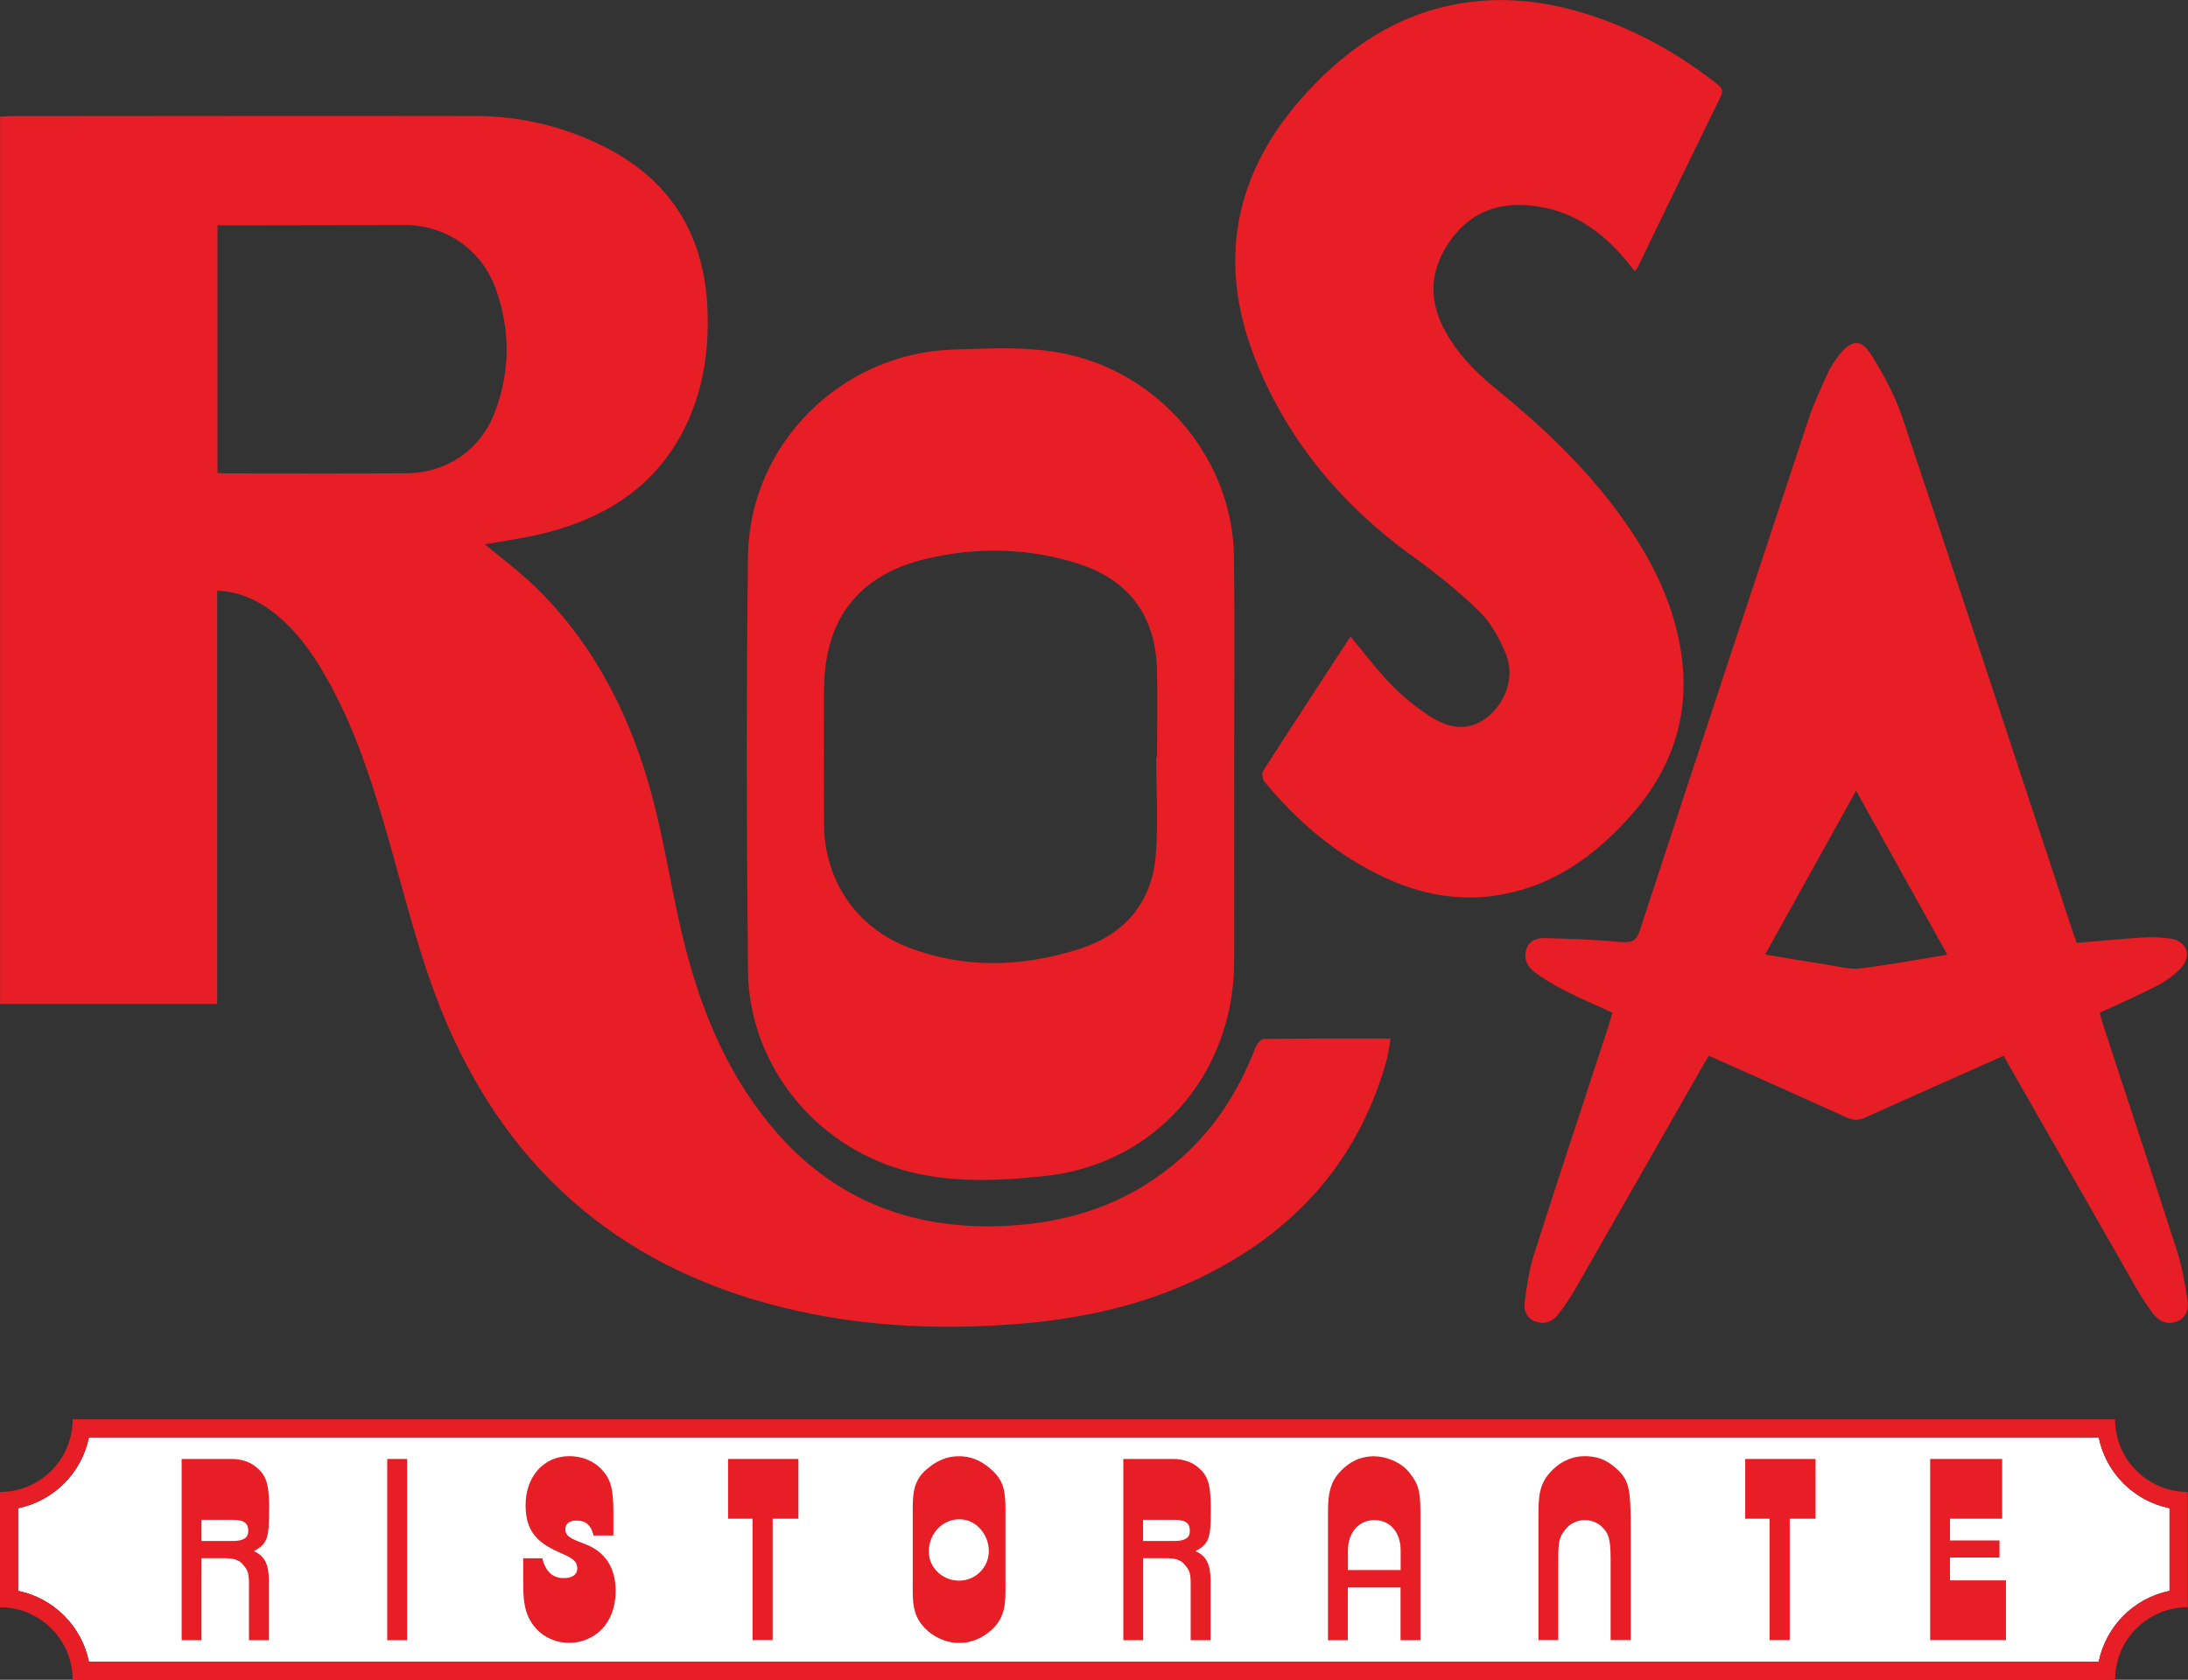 <svg xmlns="http://www.w3.org/2000/svg" id="Layer_2" viewBox="0 0 239.46 183.88"><rect x="0" y="0" width="239.46" height="183.88" fill="#333333" stroke="none"/><defs><style>.cls-1{fill:#e71e25;}.cls-2{fill:#fff;}</style></defs><g id="Layer_1-2"><g id="Logo"><path id="White" class="cls-2" d="m229.7,157.35H9.73c-.79,3.89-3.86,6.96-7.75,7.75v9.05c3.89.79,6.96,3.86,7.75,7.75h219.96c.79-3.89,3.86-6.96,7.75-7.75v-9.05c-3.89-.79-6.96-3.86-7.75-7.75Z"></path><g id="Red"><path class="cls-1" d="m154.39,60.73c2.61,1.9,5.17,3.92,7.47,6.16,1.3,1.26,2.26,3.01,2.95,4.71,1.01,2.46,0,5.34-2.12,6.97-2.06,1.58-4.2,1.12-6.15-.13-1.53-.98-2.98-2.16-4.26-3.47-1.58-1.62-2.95-3.46-4.48-5.29-3.2,4.91-6.4,9.78-9.55,14.69-.17.27-.1.93.12,1.19,3.72,4.49,8.08,8.19,13.43,10.62,3.79,1.72,7.77,2.48,11.92,1.85,6.31-.96,11.11-4.5,15.14-9.19,4.69-5.48,6.35-11.81,4.86-18.9-1.07-5.1-3.5-9.58-6.55-13.74-3.81-5.2-8.46-9.58-13.44-13.63-2.31-1.88-4.37-3.99-5.75-6.68-1.64-3.21-1.44-6.29.56-9.29,2.1-3.14,5.06-4.43,8.74-4.12,4.5.37,7.94,2.69,10.74,6.1.29.35.58.71.9,1.11.16-.22.25-.3.3-.4,3.03-6.25,6.05-12.51,9.11-18.75.34-.7.04-.99-.43-1.36-3.73-2.94-7.8-5.3-12.25-6.96-5.14-1.91-10.42-2.77-15.89-1.83-6.81,1.16-12.2,4.79-16.77,9.77-8.05,8.77-9.92,18.74-5.38,29.74,3.53,8.56,9.31,15.39,16.78,20.85Z"></path><path class="cls-1" d="m177.43,103.13c-2.77-.28-5.57-.36-8.36-.44-.85-.02-1.72.27-2.02,1.22-.33,1.05.12,1.94.93,2.53,1.02.75,2.13,1.41,3.26,1.99,1.7.86,3.45,1.61,5.23,2.42-.18.6-.31,1.09-.47,1.58-2.72,8.31-5.47,16.61-8.13,24.93-.53,1.66-.77,3.42-1,5.15-.12.88.17,1.79,1.17,2.15,1.04.37,1.91.02,2.54-.83.67-.89,1.31-1.82,1.86-2.79,4.65-8.11,9.28-16.23,13.91-24.35.21-.37.43-.72.67-1.12,5.12,2.28,10.11,4.5,15.09,6.76.72.33,1.31.33,2.03,0,4.98-2.25,9.99-4.46,15.14-6.76.29.51.52.92.75,1.33,4.61,8.08,9.23,16.17,13.85,24.25.5.86,1.06,1.69,1.64,2.5.66.91,1.54,1.44,2.69,1.02,1.09-.4,1.35-1.39,1.19-2.37-.28-1.77-.57-3.56-1.11-5.25-2.68-8.36-5.45-16.7-8.18-25.05-.12-.37-.2-.74-.3-1.14,2.14-1,4.24-1.9,6.25-2.95.97-.51,1.93-1.17,2.66-1.98,1.2-1.34.6-2.91-1.16-3.18-1.02-.16-2.07-.18-3.1-.12-2.39.15-4.77.38-7.19.59-.2-.6-.39-1.12-.56-1.64-6.15-18.61-12.26-37.23-18.49-55.82-.81-2.43-2.08-4.75-3.43-6.93-1.09-1.76-2.19-1.64-3.48,0-.49.63-.95,1.3-1.28,2.02-.76,1.67-1.54,3.34-2.11,5.08-6.17,18.6-12.32,37.21-18.43,55.84-.39,1.2-.85,1.46-2.08,1.34Zm25.7-16.58c3.35,6.03,6.63,11.92,9.99,17.96-3.35.54-6.45,1.14-9.57,1.5-1.19.14-2.45-.24-3.66-.42-2.16-.33-4.31-.7-6.71-1.1,3.34-6.01,6.59-11.88,9.96-17.94Z"></path><path class="cls-1" d="m23.76,64.65c2.31.12,4.21.94,5.94,2.22,2.55,1.9,4.37,4.43,5.93,7.15,2.84,4.95,4.68,10.31,6.29,15.76,1.86,6.28,3.35,12.68,5.61,18.81,6.4,17.42,18.35,29.12,36.46,34.1,9.17,2.52,18.52,3,27.95,2.19,6.69-.58,13.19-2.02,19.28-4.95,10.26-4.92,17.35-12.62,20.49-23.71.22-.78.31-1.59.48-2.53-4.76,0-9.32-.02-13.87.04-.32,0-.78.57-.93.96-1.86,4.87-4.62,9.11-8.61,12.5-5.85,4.96-12.73,6.97-20.28,7.05-9.85.1-18-3.51-24.26-11.16-5.05-6.17-7.85-13.4-9.65-21.06-1.15-4.89-1.9-9.89-3.19-14.75-2.31-8.7-6.24-16.6-12.77-22.98-1.76-1.71-3.75-3.19-5.56-4.7,2.2-.41,4.57-.71,6.87-1.31,6.81-1.79,12.25-5.42,15.28-12.03,1.86-4.05,2.42-8.36,2.19-12.76-.43-8.03-4.21-13.94-11.46-17.52-4.36-2.16-9.02-3.26-13.88-3.27-16.96-.03-33.92,0-50.88.01-.39,0-.77.04-1.18.05v97.14h23.76v-45.3Zm.05-39.98c.49,0,.91,0,1.34,0,6.4-.01,12.79-.02,19.19-.03,4.44,0,8.37,2.67,9.92,6.99,1.61,4.48,1.59,9.03-.1,13.49-1.57,4.15-5.3,6.67-9.75,6.69-6.56.04-13.11.01-19.67.01-.27,0-.55-.03-.94-.06v-27.1Z"></path><path class="cls-1" d="m97.7,127.73c5.46,1.85,11.13,1.59,16.64,1.01,12.18-1.29,20.71-11.22,20.73-23.48.01-7.2,0-14.4,0-21.6h0c0-7.56.07-15.12-.02-22.68-.11-10.43-7.69-19.71-17.86-22.11-4.23-1-8.52-.74-12.78-.61-12.33.36-22.4,10.35-22.55,22.65-.19,15.12-.15,30.24,0,45.36.09,9.75,6.63,18.33,15.85,21.46Zm-7.51-52.16c0-7.79,3.76-12.69,11.34-14.44,5.5-1.27,11.04-1.15,16.45.57,5.6,1.79,8.49,5.73,8.64,11.6.08,3.2.01,6.39.01,9.59-.03,0-.06,0-.09,0,0,3.6.24,7.21-.06,10.78-.43,5.24-3.49,8.68-8.44,10.24-6.22,1.96-12.51,2.17-18.68-.22-5.72-2.22-9.14-7.36-9.18-13.5-.03-4.88-.01-9.75-.01-14.63Z"></path><path class="cls-1" d="m150.46,159.41c-1.73,0-2.86.74-3.66,1.55-.92.92-1.46,1.99-1.46,4.37v14.22h2.17v-5.77h5.77v5.77h2.17v-14.22c0-2.44-.39-3.06-1.16-4.07-.95-1.25-2.68-1.84-3.84-1.84Zm2.83,12.46h-5.77v-2.17c0-1.75,1.04-3.3,2.91-3.3,1.7,0,2.86,1.34,2.86,3.3v2.17Z"></path><polygon class="cls-1" points="191 166.25 193.67 166.25 193.67 179.54 195.87 179.54 195.87 166.25 198.7 166.25 198.7 159.71 191 159.71 191 166.25"></polygon><path class="cls-1" d="m173.37,159.41c-1.58,0-2.74.8-3.42,1.46-1.55,1.49-1.58,2.94-1.58,5.26v13.41h2.17v-8.98c0-1.93.15-2.47.98-3.36.39-.42,1.1-.8,1.9-.8,1.07,0,1.67.51,1.96.8.62.65.89,1.16.89,3.42v8.92h2.2v-11.69c0-4.64-.09-5.68-1.43-6.96-1.25-1.19-2.35-1.49-3.69-1.49Z"></path><path class="cls-1" d="m231.48,155.37H7.95c0,4.39-3.56,7.95-7.95,7.95v12.62c4.39,0,7.95,3.56,7.95,7.95h223.53c0-4.39,3.56-7.95,7.95-7.95v-12.62c-4.39,0-7.95-3.56-7.95-7.95Zm5.96,18.78c-3.89.79-6.96,3.86-7.75,7.75H9.73c-.79-3.89-3.86-6.96-7.75-7.75v-9.05c3.89-.79,6.96-3.86,7.75-7.75h219.96c.79,3.89,3.86,6.96,7.75,7.75v9.05Z"></path><polygon class="cls-1" points="213.41 170.5 218.83 170.5 218.83 168.63 213.41 168.63 213.41 166.25 219.12 166.25 219.12 159.71 211.24 159.71 211.24 179.54 219.54 179.54 219.54 173 213.41 173 213.41 170.5"></polygon><path class="cls-1" d="m132.51,165.12c0-2.8-.39-3.6-1.28-4.4-.65-.59-1.55-1.01-2.88-1.01h-5.41v19.84h2.17v-8.98h2.5c1.04,0,1.61.21,1.99.65.59.65.71.98.71,2.2v6.13h2.17v-6.54c0-1.55-.33-2.65-1.64-3.21,1.55-.83,1.67-1.52,1.67-4.67Zm-4.02,3.57h-3.39v-2.32h3.39c1.4,0,1.73.45,1.73,1.22s-.54,1.1-1.73,1.1Z"></path><rect class="cls-1" x="42.38" y="159.71" width="2.17" height="19.84"></rect><path class="cls-1" d="m29.46,165.12c0-2.8-.39-3.6-1.28-4.4-.65-.59-1.55-1.01-2.89-1.01h-5.41v19.84h2.17v-8.98h2.5c1.04,0,1.61.21,1.99.65.59.65.71.98.71,2.2v6.13h2.17v-6.54c0-1.55-.33-2.65-1.64-3.21,1.55-.83,1.67-1.52,1.67-4.67Zm-4.02,3.57h-3.39v-2.32h3.39c1.4,0,1.73.45,1.73,1.22s-.54,1.1-1.73,1.1Z"></path><path class="cls-1" d="m64.22,169.1c-1.25-.51-2.35-.77-2.35-1.67,0-.65.45-.98,1.25-.98.98,0,1.58.51,1.84,1.64h2.17v-2.53c0-2.62-.3-3.63-1.25-4.67-.83-.92-2.14-1.49-3.57-1.49-2.83,0-4.79,2.26-4.79,5.38s1.58,4.25,3.99,5.29c1.19.51,1.67.89,1.67,1.61s-.59,1.07-1.49,1.07c-1.22,0-1.96-.71-2.35-2.17h-2.08v2.47c0,1.87.03,3.69,1.37,5.18.89,1.01,2.23,1.61,3.63,1.61s2.68-.54,3.6-1.49c.95-.98,1.52-2.44,1.52-4.16,0-2.35-.95-4.16-3.15-5.09Z"></path><path class="cls-1" d="m108.4,160.78c-.71-.59-1.75-1.37-3.48-1.37-1.4,0-2.5.57-3.51,1.43-1.4,1.19-1.52,2.59-1.52,4.37v8.95c0,1.73.21,2.89,1.31,4.05.92.95,2.26,1.64,3.78,1.64,1.34,0,2.56-.54,3.54-1.43,1.34-1.22,1.52-2.59,1.52-4.25v-8.95c0-1.96-.18-3.21-1.64-4.43Zm-3.42,12.25c-1.84,0-3.33-1.43-3.33-3.18,0-1.87,1.4-3.54,3.36-3.54,1.84,0,3.21,1.7,3.21,3.48s-1.46,3.24-3.24,3.24Z"></path><polygon class="cls-1" points="79.68 166.25 82.36 166.25 82.36 179.54 84.56 179.54 84.56 166.25 87.38 166.25 87.38 159.71 79.68 159.71 79.68 166.25"></polygon></g></g></g></svg>